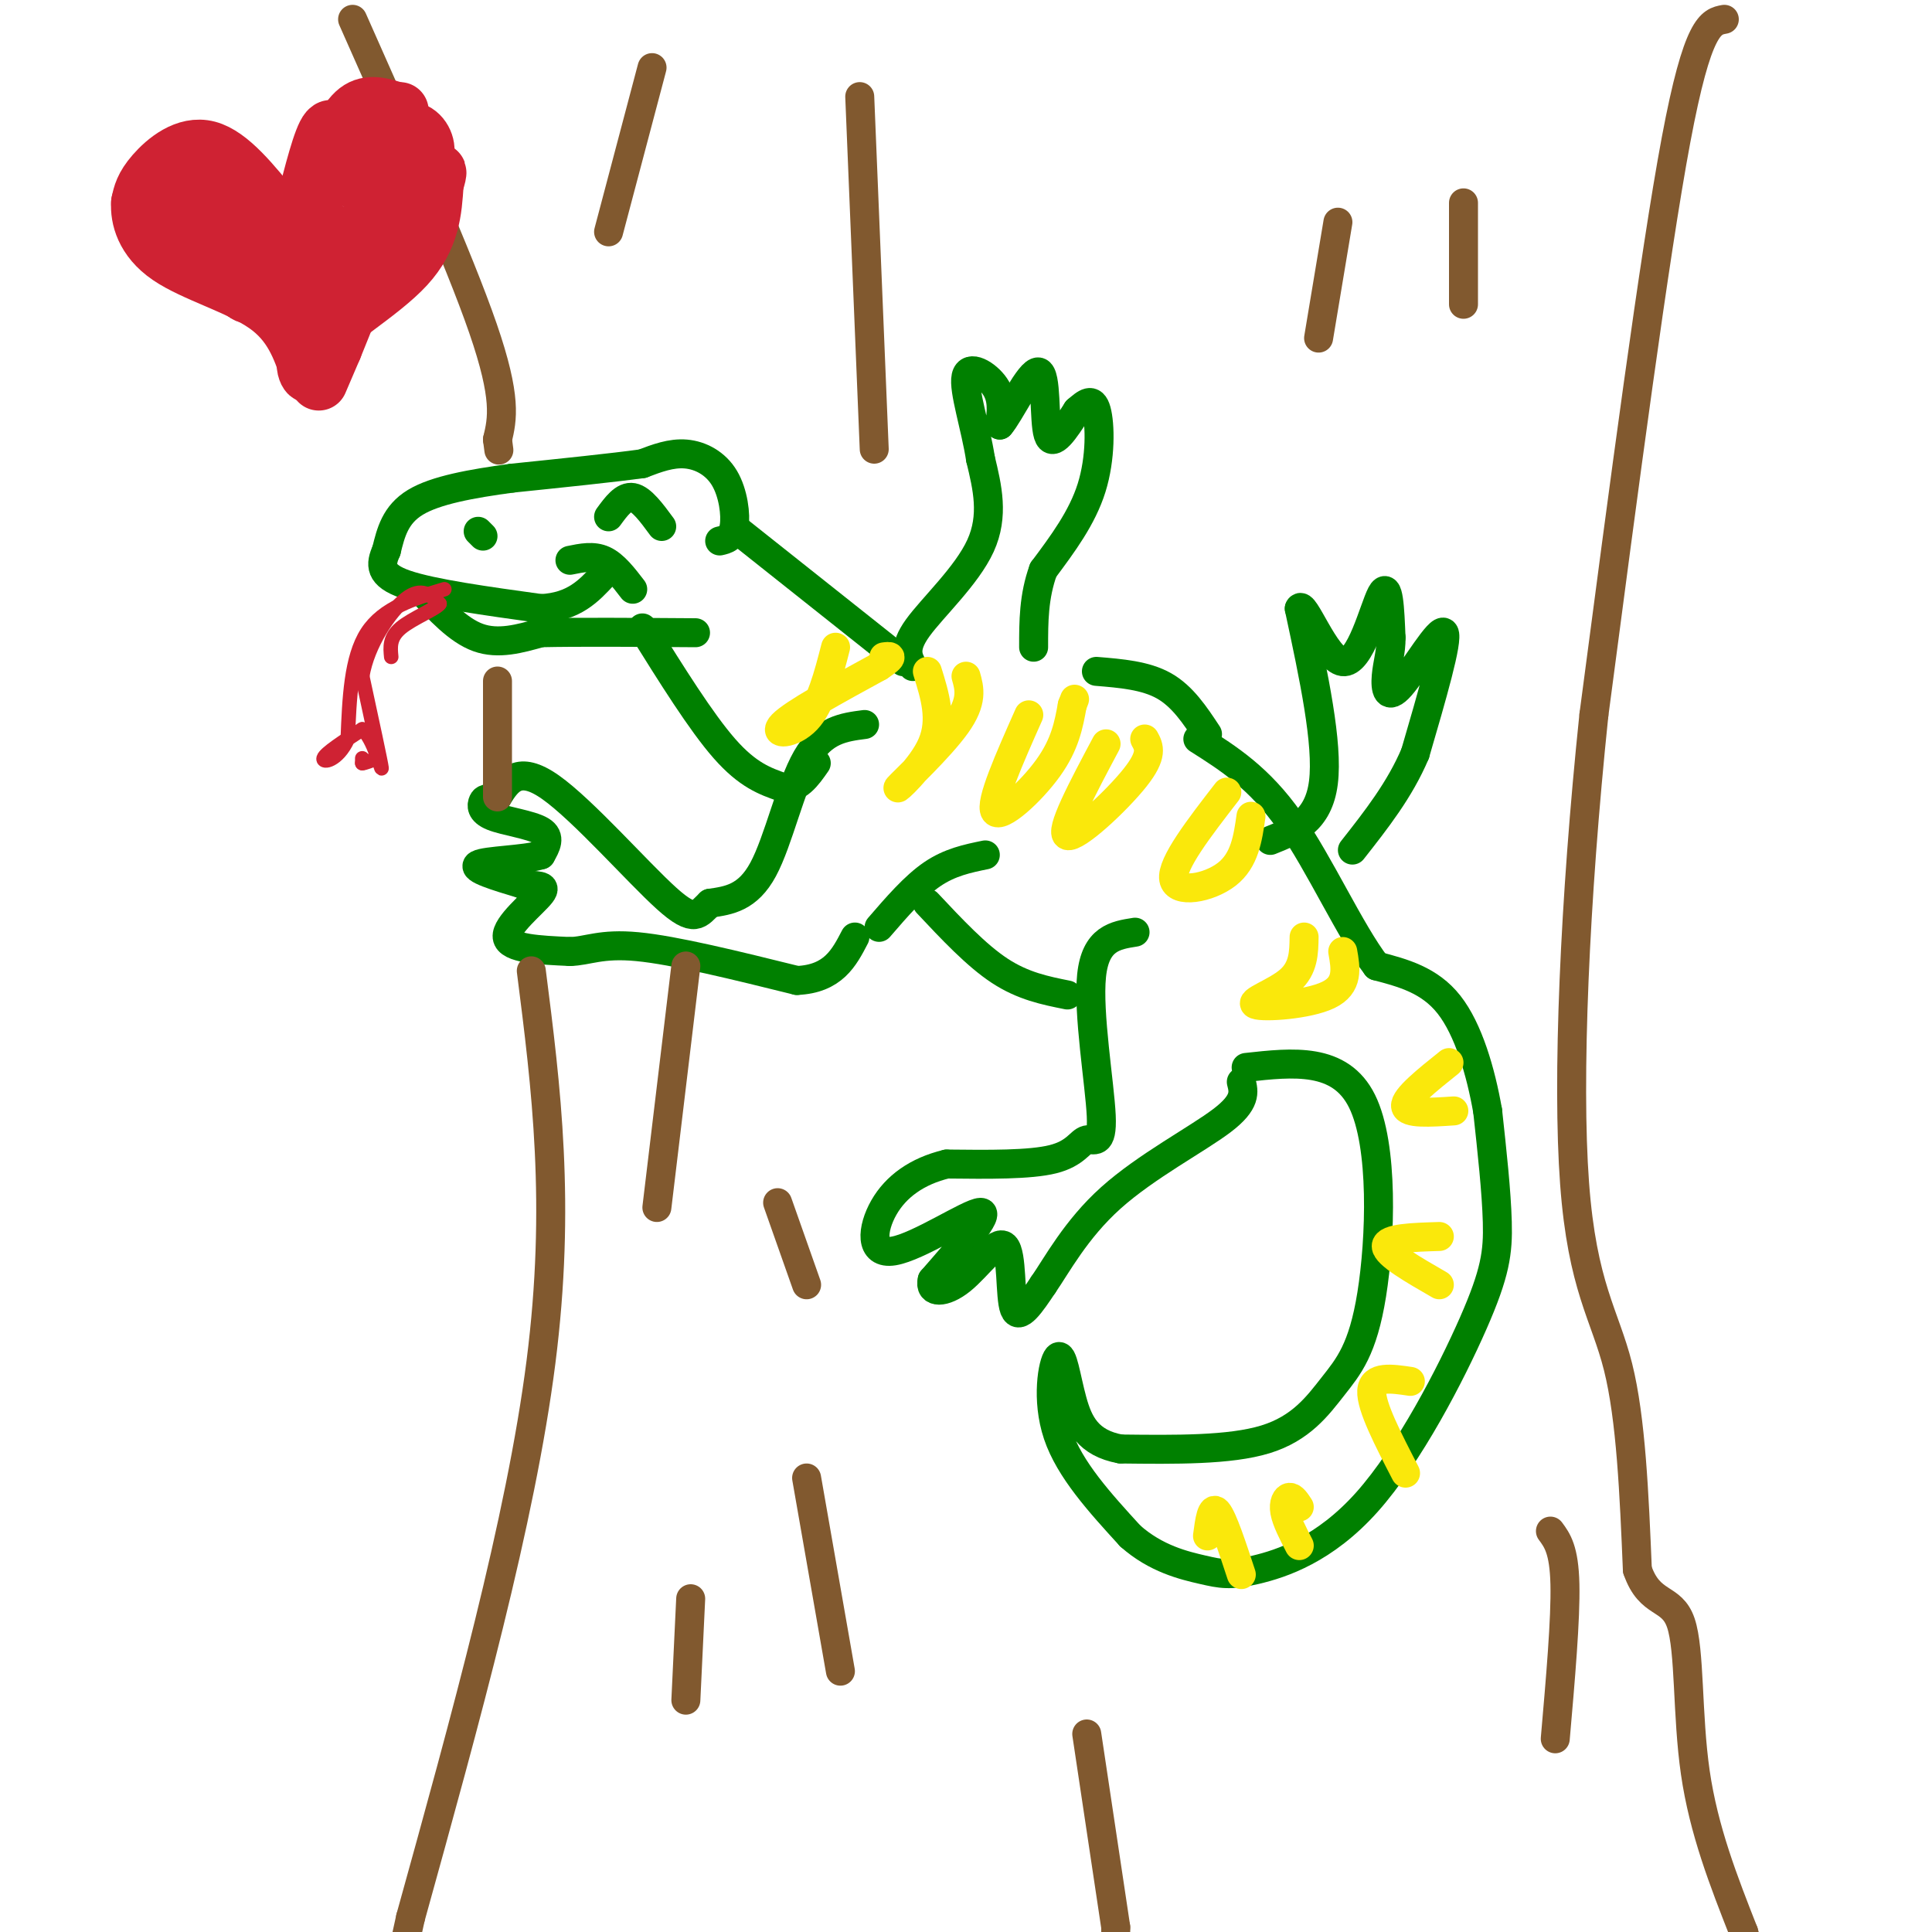 <svg viewBox='0 0 400 400' version='1.1' xmlns='http://www.w3.org/2000/svg' xmlns:xlink='http://www.w3.org/1999/xlink'><g fill='none' stroke='#008000' stroke-width='6' stroke-linecap='round' stroke-linejoin='round'><path d='M149,112c1.310,-0.298 2.619,-0.595 3,-3c0.381,-2.405 -0.167,-6.917 -2,-10c-1.833,-3.083 -4.952,-4.738 -8,-5c-3.048,-0.262 -6.024,0.869 -9,2'/><path d='M133,96c-6.000,0.833 -16.500,1.917 -27,3'/><path d='M106,99c-8.378,1.133 -15.822,2.467 -20,5c-4.178,2.533 -5.089,6.267 -6,10'/><path d='M80,114c-1.289,2.889 -1.511,5.111 4,7c5.511,1.889 16.756,3.444 28,5'/><path d='M112,126c6.833,-0.333 9.917,-3.667 13,-7'/><path d='M118,116c2.417,-0.500 4.833,-1.000 7,0c2.167,1.000 4.083,3.500 6,6'/><path d='M87,122c3.917,4.250 7.833,8.500 12,10c4.167,1.500 8.583,0.250 13,-1'/><path d='M112,131c7.500,-0.167 19.750,-0.083 32,0'/><path d='M126,107c1.583,-2.167 3.167,-4.333 5,-4c1.833,0.333 3.917,3.167 6,6'/><path d='M133,130c6.083,9.750 12.167,19.500 17,25c4.833,5.500 8.417,6.750 12,8'/><path d='M162,163c3.167,0.500 5.083,-2.250 7,-5'/><path d='M179,150c-4.311,0.556 -8.622,1.111 -12,7c-3.378,5.889 -5.822,17.111 -9,23c-3.178,5.889 -7.089,6.444 -11,7'/><path d='M147,187c-2.440,2.250 -3.042,4.375 -9,-1c-5.958,-5.375 -17.274,-18.250 -24,-23c-6.726,-4.750 -8.863,-1.375 -11,2'/><path d='M103,165c-2.343,0.386 -2.700,0.351 -3,1c-0.300,0.649 -0.542,1.982 2,3c2.542,1.018 7.869,1.719 10,3c2.131,1.281 1.065,3.140 0,5'/><path d='M112,177c-3.289,1.044 -11.511,1.156 -13,2c-1.489,0.844 3.756,2.422 9,4'/><path d='M108,183c2.869,0.571 5.542,0.000 4,2c-1.542,2.000 -7.298,6.571 -7,9c0.298,2.429 6.649,2.714 13,3'/><path d='M118,197c3.667,-0.067 6.333,-1.733 14,-1c7.667,0.733 20.333,3.867 33,7'/><path d='M165,203c7.500,-0.333 9.750,-4.667 12,-9'/><path d='M153,110c0.000,0.000 34.000,27.000 34,27'/><path d='M189,138c-1.022,-1.889 -2.044,-3.778 1,-8c3.044,-4.222 10.156,-10.778 13,-17c2.844,-6.222 1.422,-12.111 0,-18'/><path d='M203,95c-1.024,-6.655 -3.583,-14.292 -3,-17c0.583,-2.708 4.310,-0.488 6,2c1.690,2.488 1.345,5.244 1,8'/><path d='M207,88c1.917,-2.083 6.208,-11.292 8,-11c1.792,0.292 1.083,10.083 2,13c0.917,2.917 3.458,-1.042 6,-5'/><path d='M223,85c1.774,-1.524 3.208,-2.833 4,0c0.792,2.833 0.940,9.810 -1,16c-1.940,6.190 -5.970,11.595 -10,17'/><path d='M216,118c-2.000,5.500 -2.000,10.750 -2,16'/><path d='M182,192c3.667,-4.250 7.333,-8.500 11,-11c3.667,-2.500 7.333,-3.250 11,-4'/><path d='M192,187c5.083,5.417 10.167,10.833 15,14c4.833,3.167 9.417,4.083 14,5'/><path d='M235,193c-4.100,0.641 -8.201,1.282 -9,9c-0.799,7.718 1.703,22.512 2,29c0.297,6.488 -1.612,4.670 -3,5c-1.388,0.330 -2.254,2.809 -7,4c-4.746,1.191 -13.373,1.096 -22,1'/><path d='M196,241c-6.150,1.475 -10.525,4.663 -13,9c-2.475,4.337 -3.051,9.821 2,9c5.051,-0.821 15.729,-7.949 18,-8c2.271,-0.051 -3.864,6.974 -10,14'/><path d='M193,265c-0.721,2.813 2.477,2.847 6,0c3.523,-2.847 7.372,-8.574 9,-7c1.628,1.574 1.037,10.450 2,13c0.963,2.550 3.482,-1.225 6,-5'/><path d='M216,266c2.774,-3.988 6.708,-11.458 14,-18c7.292,-6.542 17.940,-12.155 23,-16c5.060,-3.845 4.530,-5.923 4,-8'/><path d='M258,221c9.738,-1.080 19.477,-2.159 24,7c4.523,9.159 3.831,28.558 2,40c-1.831,11.442 -4.801,14.927 -8,19c-3.199,4.073 -6.628,8.735 -14,11c-7.372,2.265 -18.686,2.132 -30,2'/><path d='M232,300c-6.772,-1.222 -8.702,-5.276 -10,-10c-1.298,-4.724 -1.965,-10.118 -3,-9c-1.035,1.118 -2.439,8.748 0,16c2.439,7.252 8.719,14.126 15,21'/><path d='M234,318c5.335,4.749 11.172,6.121 15,7c3.828,0.879 5.647,1.266 11,0c5.353,-1.266 14.239,-4.185 23,-14c8.761,-9.815 17.397,-26.527 22,-37c4.603,-10.473 5.172,-14.707 5,-21c-0.172,-6.293 -1.086,-14.647 -2,-23'/><path d='M308,230c-1.422,-8.111 -3.978,-16.889 -8,-22c-4.022,-5.111 -9.511,-6.556 -15,-8'/><path d='M285,200c-5.489,-7.156 -11.711,-21.044 -18,-30c-6.289,-8.956 -12.644,-12.978 -19,-17'/><path d='M250,152c-2.583,-3.917 -5.167,-7.833 -9,-10c-3.833,-2.167 -8.917,-2.583 -14,-3'/><path d='M263,174c5.000,-2.000 10.000,-4.000 11,-12c1.000,-8.000 -2.000,-22.000 -5,-36'/><path d='M269,126c0.810,-2.143 5.333,10.500 9,11c3.667,0.500 6.476,-11.143 8,-14c1.524,-2.857 1.762,3.071 2,9'/><path d='M288,132c0.064,2.828 -0.777,5.397 -1,8c-0.223,2.603 0.171,5.239 3,2c2.829,-3.239 8.094,-12.354 9,-11c0.906,1.354 -2.547,13.177 -6,25'/><path d='M293,156c-3.167,7.500 -8.083,13.750 -13,20'/><path d='M99,110c0.000,0.000 1.000,1.000 1,1'/></g>
<g fill='none' stroke='#81592f' stroke-width='6' stroke-linecap='round' stroke-linejoin='round'><path d='M73,4c11.000,24.750 22.000,49.500 27,64c5.000,14.500 4.000,18.750 3,23'/><path d='M103,91c0.500,3.833 0.250,1.917 0,0'/><path d='M103,141c0.000,0.000 0.000,24.000 0,24'/><path d='M110,201c3.083,24.167 6.167,48.333 2,81c-4.167,32.667 -15.583,73.833 -27,115'/><path d='M85,397c-4.667,20.833 -2.833,15.417 -1,10'/><path d='M357,4c-2.750,0.500 -5.500,1.000 -10,25c-4.500,24.000 -10.750,71.500 -17,119'/><path d='M330,148c-4.024,38.595 -5.583,75.583 -4,97c1.583,21.417 6.310,27.262 9,38c2.690,10.738 3.345,26.369 4,42'/><path d='M339,325c2.595,7.536 7.083,5.375 9,11c1.917,5.625 1.262,19.036 3,31c1.738,11.964 5.869,22.482 10,33'/><path d='M361,400c1.833,6.167 1.417,5.083 1,4'/><path d='M143,331c0.000,0.000 -1.000,21.000 -1,21'/><path d='M142,200c0.000,0.000 -6.000,50.000 -6,50'/><path d='M167,306c0.000,0.000 7.000,40.000 7,40'/><path d='M225,359c0.000,0.000 6.000,40.000 6,40'/><path d='M231,399c0.000,0.000 0.000,1.000 0,1'/><path d='M161,249c0.000,0.000 6.000,17.000 6,17'/><path d='M135,14c0.000,0.000 -9.000,34.000 -9,34'/><path d='M178,20c0.000,0.000 3.000,73.000 3,73'/><path d='M277,46c0.000,0.000 -4.000,24.000 -4,24'/><path d='M303,42c0.000,0.000 0.000,21.000 0,21'/><path d='M321,317c1.417,1.917 2.833,3.833 3,11c0.167,7.167 -0.917,19.583 -2,32'/></g>
<g fill='none' stroke='#fae80b' stroke-width='6' stroke-linecap='round' stroke-linejoin='round'><path d='M173,134c-1.533,5.956 -3.067,11.911 -6,15c-2.933,3.089 -7.267,3.311 -5,1c2.267,-2.311 11.133,-7.156 20,-12'/><path d='M182,138c3.500,-2.333 2.250,-2.167 1,-2'/><path d='M192,139c1.560,4.994 3.119,9.988 1,15c-2.119,5.012 -7.917,10.042 -7,9c0.917,-1.042 8.548,-8.155 12,-13c3.452,-4.845 2.726,-7.423 2,-10'/><path d='M213,148c-4.067,9.156 -8.133,18.311 -7,20c1.133,1.689 7.467,-4.089 11,-9c3.533,-4.911 4.267,-8.956 5,-13'/><path d='M222,146c0.833,-2.167 0.417,-1.083 0,0'/><path d='M229,154c-4.889,9.178 -9.778,18.356 -8,19c1.778,0.644 10.222,-7.244 14,-12c3.778,-4.756 2.889,-6.378 2,-8'/><path d='M254,164c-5.756,7.444 -11.511,14.889 -11,18c0.511,3.111 7.289,1.889 11,-1c3.711,-2.889 4.356,-7.444 5,-12'/><path d='M270,194c-0.048,3.232 -0.095,6.464 -3,9c-2.905,2.536 -8.667,4.375 -7,5c1.667,0.625 10.762,0.036 15,-2c4.238,-2.036 3.619,-5.518 3,-9'/><path d='M300,220c-4.583,3.667 -9.167,7.333 -9,9c0.167,1.667 5.083,1.333 10,1'/><path d='M298,256c-5.500,0.167 -11.000,0.333 -11,2c0.000,1.667 5.500,4.833 11,8'/><path d='M292,286c-3.917,-0.583 -7.833,-1.167 -8,2c-0.167,3.167 3.417,10.083 7,17'/><path d='M269,312c-0.667,-1.022 -1.333,-2.044 -2,-2c-0.667,0.044 -1.333,1.156 -1,3c0.333,1.844 1.667,4.422 3,7'/><path d='M257,326c-1.917,-5.833 -3.833,-11.667 -5,-13c-1.167,-1.333 -1.583,1.833 -2,5'/></g>
<g fill='none' stroke='#cf2233' stroke-width='3' stroke-linecap='round' stroke-linejoin='round'><path d='M92,122c-6.333,1.917 -12.667,3.833 -16,9c-3.333,5.167 -3.667,13.583 -4,22'/><path d='M72,153c-2.089,4.578 -5.311,5.022 -5,4c0.311,-1.022 4.156,-3.511 8,-6'/><path d='M75,151c2.311,1.689 4.089,8.911 4,8c-0.089,-0.911 -2.044,-9.956 -4,-19'/><path d='M75,140c1.067,-6.556 5.733,-13.444 9,-16c3.267,-2.556 5.133,-0.778 7,1'/><path d='M91,125c-0.600,1.000 -5.600,3.000 -8,5c-2.400,2.000 -2.200,4.000 -2,6'/><path d='M75,157c0.000,0.000 0.000,1.000 0,1'/><path d='M75,158c0.500,0.000 1.750,-0.500 3,-1'/></g>
<g fill='none' stroke='#cf2233' stroke-width='12' stroke-linecap='round' stroke-linejoin='round'><path d='M57,44c-4.756,-5.911 -9.511,-11.822 -14,-13c-4.489,-1.178 -8.711,2.378 -11,5c-2.289,2.622 -2.644,4.311 -3,6'/><path d='M29,42c-0.190,2.988 0.833,7.458 6,11c5.167,3.542 14.476,6.155 20,10c5.524,3.845 7.262,8.923 9,14'/><path d='M64,77c0.560,1.560 -2.542,-1.542 1,-6c3.542,-4.458 13.726,-10.274 19,-16c5.274,-5.726 5.637,-11.363 6,-17'/><path d='M90,38c1.000,-3.167 0.500,-2.583 0,-2'/><path d='M63,43c1.833,-7.250 3.667,-14.500 5,-16c1.333,-1.500 2.167,2.750 3,7'/><path d='M71,34c1.060,2.083 2.208,3.792 5,4c2.792,0.208 7.226,-1.083 9,-1c1.774,0.083 0.887,1.542 0,3'/><path d='M85,40c-2.622,4.822 -9.178,15.378 -13,20c-3.822,4.622 -4.911,3.311 -6,2'/><path d='M66,62c-1.733,0.756 -3.067,1.644 -3,-1c0.067,-2.644 1.533,-8.822 3,-15'/><path d='M66,46c-1.774,0.155 -7.708,8.042 -11,12c-3.292,3.958 -3.940,3.988 -6,0c-2.060,-3.988 -5.530,-11.994 -9,-20'/><path d='M40,38c-1.044,-1.200 0.844,5.800 6,9c5.156,3.200 13.578,2.600 22,2'/><path d='M68,49c6.222,-0.178 10.778,-1.622 13,-4c2.222,-2.378 2.111,-5.689 2,-9'/><path d='M83,36c1.167,-2.167 3.083,-3.083 5,-4'/><path d='M88,32c0.511,-1.867 -0.711,-4.533 -3,-5c-2.289,-0.467 -5.644,1.267 -9,3'/><path d='M76,30c-0.667,-0.500 2.167,-3.250 5,-6'/><path d='M81,24c-0.833,0.000 -5.417,3.000 -10,6'/><path d='M71,30c-1.244,-0.622 0.644,-5.178 3,-7c2.356,-1.822 5.178,-0.911 8,0'/><path d='M82,23c1.333,0.000 0.667,0.000 0,0'/><path d='M66,79c0.000,0.000 3.000,-7.000 3,-7'/><path d='M69,72c1.167,-2.833 2.583,-6.417 4,-10'/><path d='M38,46c0.000,0.000 2.000,5.000 2,5'/></g>
</svg>